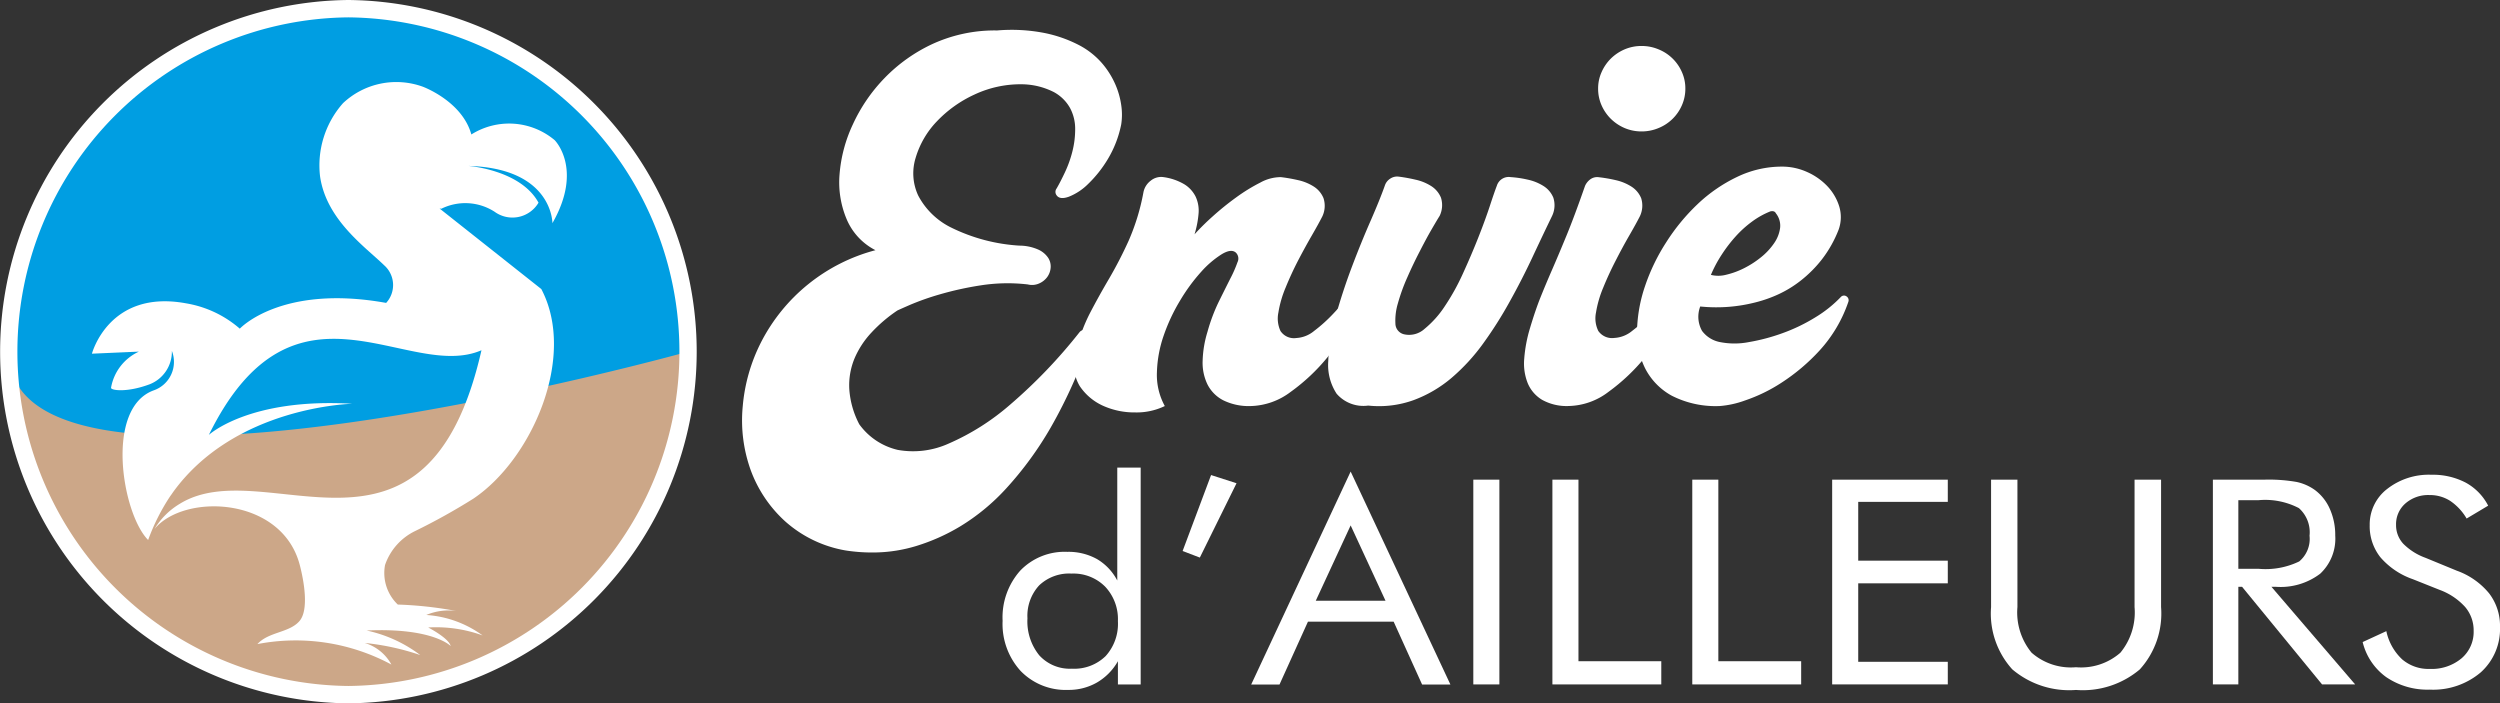 <svg xmlns="http://www.w3.org/2000/svg" width="152.615" height="42.936" viewBox="0 0 152.615 42.936">
  <rect x="0" y="0" width="152.615" height="42.936" fill="#333333" stroke="none"/>
  <g id="logo_1" data-name="logo 1" transform="translate(-5.385 -2.276)">
    <g id="Group" transform="translate(5.385 2.276)">
      <g id="Group-2" data-name="Group" transform="translate(61.205 28.547)">
        <path id="Vector" d="M8.429,0V13.236H7.039V11.818a3.489,3.489,0,0,1-1.28,1.3A3.456,3.456,0,0,1,4,13.569a3.823,3.823,0,0,1-2.9-1.157A4.256,4.256,0,0,1,0,9.351,4.287,4.287,0,0,1,1.079,6.285,3.759,3.759,0,0,1,3.95,5.141a3.579,3.579,0,0,1,1.81.44A3.268,3.268,0,0,1,7,6.891V0ZM7.039,9.368a2.89,2.89,0,0,0-.777-2.1,2.729,2.729,0,0,0-2.048-.8A2.655,2.655,0,0,0,2.23,7.19,2.741,2.741,0,0,0,1.517,9.2a3.288,3.288,0,0,0,.722,2.259,2.524,2.524,0,0,0,1.993.815A2.738,2.738,0,0,0,6.294,11.5,2.939,2.939,0,0,0,7.039,9.368Z" fill="#fff"/>
        <path id="Vector-2" data-name="Vector" d="M0,4.637,1.737,0,3.291.5,1.051,5.038Z" transform="translate(10.989 0.453)" fill="#fff"/>
        <path id="Vector-3" data-name="Vector" d="M6.071,0,12.16,13H10.432L8.695,9.163H3.465L1.728,13H0Zm0,3.288-2.13,4.6H8.2Z" transform="translate(15.176 0.239)" fill="#fff"/>
        <path id="Vector-4" data-name="Vector" d="M0,12.5V0H1.591V12.5Z" transform="translate(28.735 0.734)" fill="#fff"/>
        <path id="Vector-5" data-name="Vector" d="M0,12.5V0H1.591V11.084H6.647V12.5Z" transform="translate(33.563 0.734)" fill="#fff"/>
        <path id="Vector-6" data-name="Vector" d="M0,12.5V0H1.591V11.084H6.647V12.5Z" transform="translate(42.102 0.734)" fill="#fff"/>
        <path id="Vector-7" data-name="Vector" d="M0,12.5V0H7.059V1.358H1.591V4.944H7.059V6.328H1.591v4.79H7.059V12.5H0Z" transform="translate(50.641 0.734)" fill="#fff"/>
        <path id="Vector-8" data-name="Vector" d="M0,0H1.609V7.779a3.869,3.869,0,0,0,.864,2.784,3.639,3.639,0,0,0,2.711.888,3.639,3.639,0,0,0,2.711-.888,3.869,3.869,0,0,0,.864-2.784V0h1.619V7.779a5.075,5.075,0,0,1-1.294,3.8,5.388,5.388,0,0,1-3.9,1.259,5.374,5.374,0,0,1-3.89-1.259A5.074,5.074,0,0,1,0,7.779Z" transform="translate(60.342 0.734)" fill="#fff"/>
        <path id="Vector-9" data-name="Vector" d="M0,12.5V0H3.145a9.883,9.883,0,0,1,1.97.141,2.989,2.989,0,0,1,1.1.482A2.877,2.877,0,0,1,7.14,1.789a3.891,3.891,0,0,1,.329,1.618,2.926,2.926,0,0,1-.919,2.335,3.994,3.994,0,0,1-2.693.8H3.575L8.685,12.5H6.665L1.782,6.541H1.554V12.5H0ZM1.554,1.255V5.44H2.77a4.72,4.72,0,0,0,2.5-.448A1.792,1.792,0,0,0,5.9,3.424a1.971,1.971,0,0,0-.649-1.686A4.451,4.451,0,0,0,2.77,1.255Z" transform="translate(73.883 0.734)" fill="#fff"/>
        <path id="Vector-10" data-name="Vector" d="M5.751,5.858a4.516,4.516,0,0,1,1.97,1.384,3.254,3.254,0,0,1,.663,2.041,3.556,3.556,0,0,1-1.175,2.78A4.484,4.484,0,0,1,4.1,13.117a4.482,4.482,0,0,1-2.651-.756A3.712,3.712,0,0,1,0,10.213l1.445-.666a3.3,3.3,0,0,0,.965,1.721,2.477,2.477,0,0,0,1.687.585,2.846,2.846,0,0,0,1.938-.645A2.12,2.12,0,0,0,6.775,9.53a2.2,2.2,0,0,0-.517-1.456A3.916,3.916,0,0,0,4.7,7.028L3.072,6.379A4.625,4.625,0,0,1,1.083,5.038,3.052,3.052,0,0,1,.43,3.074,2.73,2.73,0,0,1,1.49.871,4.125,4.125,0,0,1,4.2,0,4.321,4.321,0,0,1,6.286.478,3.336,3.336,0,0,1,7.662,1.887l-1.316.786A3.3,3.3,0,0,0,5.34,1.593a2.3,2.3,0,0,0-1.262-.354,2.115,2.115,0,0,0-1.468.512,1.677,1.677,0,0,0-.571,1.307A1.666,1.666,0,0,0,2.478,4.21a3.677,3.677,0,0,0,1.362.862Z" transform="translate(83.026 0.435)" fill="#fff"/>
      </g>
      <path id="Vector-11" data-name="Vector" d="M0,5.139s41.462-11.564,41.462,0A20.835,20.835,0,0,1,20.731,26.077,20.835,20.835,0,0,1,0,5.139Z" transform="translate(0.538 16.325)" fill="#cca788"/>
      <path id="Vector-12" data-name="Vector" d="M41.462,20.938S0,32.5,0,20.938A20.835,20.835,0,0,1,20.731,0,20.835,20.835,0,0,1,41.462,20.938Z" transform="translate(0.538 0.53)" fill="#009ee2"/>
      <g id="Group-3" data-name="Group">
        <path id="Vector-13" data-name="Vector" d="M21.269,42.936A21.469,21.469,0,0,1,21.269,0a21.469,21.469,0,0,1,0,42.936Zm0-41.876a20.409,20.409,0,0,0,0,40.816,20.409,20.409,0,0,0,0-40.816Z" fill="#fff"/>
      </g>
      <g id="Group-4" data-name="Group" transform="translate(45.304 1.826)">
        <path id="Vector-14" data-name="Vector" d="M8.143,13.449a3.768,3.768,0,0,1-1.758-1.883,5.8,5.8,0,0,1-.439-2.733,8.784,8.784,0,0,1,.808-3.054A10.113,10.113,0,0,1,8.7,2.934,9.851,9.851,0,0,1,11.658.842,9.127,9.127,0,0,1,15.57.033a10.443,10.443,0,0,1,2.877.153,7.99,7.99,0,0,1,2.112.739,4.805,4.805,0,0,1,1.417,1.116A5.13,5.13,0,0,1,22.8,3.366a4.869,4.869,0,0,1,.354,1.311,3.847,3.847,0,0,1-.014,1.1,6.65,6.65,0,0,1-.822,2.12A7.335,7.335,0,0,1,21.126,9.4a3.484,3.484,0,0,1-1.177.781q-.553.2-.751-.084a.343.343,0,0,1,0-.418q.227-.39.51-.99a6.994,6.994,0,0,0,.453-1.269,5.529,5.529,0,0,0,.17-1.367,2.691,2.691,0,0,0-.312-1.283,2.484,2.484,0,0,0-.992-.976,4.412,4.412,0,0,0-1.871-.474,6.618,6.618,0,0,0-2.977.628A7.455,7.455,0,0,0,11.871,5.6a5.449,5.449,0,0,0-1.276,2.2,3.2,3.2,0,0,0,.156,2.315,4.525,4.525,0,0,0,1.984,1.938,10.9,10.9,0,0,0,4.2,1.116,2.857,2.857,0,0,1,1.134.237,1.449,1.449,0,0,1,.609.5.97.97,0,0,1,.156.614,1.116,1.116,0,0,1-.213.572,1.218,1.218,0,0,1-.5.39,1.052,1.052,0,0,1-.68.056,10.625,10.625,0,0,0-2.877.056,19.627,19.627,0,0,0-2.523.558,15.811,15.811,0,0,0-1.814.642q-.7.307-.751.335a9,9,0,0,0-1.587,1.353,5.423,5.423,0,0,0-1.035,1.59,4.289,4.289,0,0,0-.312,1.855,5.376,5.376,0,0,0,.61,2.148A4.014,4.014,0,0,0,9.5,25.638a5.271,5.271,0,0,0,3.118-.39,14.567,14.567,0,0,0,3.742-2.371,31.473,31.473,0,0,0,4.224-4.407.382.382,0,0,1,.51-.1.336.336,0,0,1,.17.46,29.923,29.923,0,0,1-2.424,5.439,21.064,21.064,0,0,1-2.721,3.724,12.843,12.843,0,0,1-2.807,2.315,12.065,12.065,0,0,1-2.693,1.2,9.052,9.052,0,0,1-2.41.39A10.513,10.513,0,0,1,6.3,31.774a7.429,7.429,0,0,1-3.685-1.785,7.892,7.892,0,0,1-2.1-3.138A8.985,8.985,0,0,1,.035,23a10.6,10.6,0,0,1,1.12-3.933,11,11,0,0,1,6.988-5.621Z" transform="translate(0)" fill="#fff"/>
        <path id="Vector-15" data-name="Vector" d="M5.455.009a3.4,3.4,0,0,1,1.29.446,1.858,1.858,0,0,1,.68.753A2.027,2.027,0,0,1,7.6,2.241,5.992,5.992,0,0,1,7.355,3.5,15.007,15.007,0,0,1,8.461,2.408,17.181,17.181,0,0,1,9.892,1.251,10.736,10.736,0,0,1,11.366.344,2.6,2.6,0,0,1,12.628.01a9.869,9.869,0,0,1,1.035.181,2.988,2.988,0,0,1,.964.39,1.524,1.524,0,0,1,.6.711,1.509,1.509,0,0,1-.071,1.116q-.227.447-.638,1.158T13.677,5.1q-.425.823-.765,1.66a6.619,6.619,0,0,0-.439,1.52A1.814,1.814,0,0,0,12.6,9.4a.984.984,0,0,0,.964.432A1.862,1.862,0,0,0,14.654,9.4a9.269,9.269,0,0,0,1.176-1.06A15.773,15.773,0,0,0,16.965,7q.538-.711.935-1.3a.248.248,0,0,1,.34-.1.252.252,0,0,1,.142.321,13.982,13.982,0,0,1-1.106,2.441A17.42,17.42,0,0,1,15.476,11a11.707,11.707,0,0,1-2.253,2.12,4.2,4.2,0,0,1-2.438.865,3.529,3.529,0,0,1-1.672-.349,2.219,2.219,0,0,1-.964-.962,3.037,3.037,0,0,1-.3-1.45,6.636,6.636,0,0,1,.3-1.785,10.694,10.694,0,0,1,.68-1.813q.4-.809.709-1.422a7.428,7.428,0,0,0,.439-1,.505.505,0,0,0-.1-.586q-.284-.251-.865.1A5.879,5.879,0,0,0,7.765,5.784a11.02,11.02,0,0,0-1.29,1.757A11.126,11.126,0,0,0,5.469,9.689a7.45,7.45,0,0,0-.411,2.245,3.948,3.948,0,0,0,.482,2.05,3.949,3.949,0,0,1-1.814.39,4.653,4.653,0,0,1-1.942-.4,3.372,3.372,0,0,1-1.432-1.2A2.542,2.542,0,0,1,.1,10.721a10.163,10.163,0,0,1,.865-2.4q.553-1.06,1.177-2.12A25.25,25.25,0,0,0,3.329,3.9,13.393,13.393,0,0,0,4.236.931a1.161,1.161,0,0,1,.439-.7A1,1,0,0,1,5.455.009Z" transform="translate(20.263 8.977)" fill="#fff"/>
        <path id="Vector-16" data-name="Vector" d="M3.46.534a.78.78,0,0,1,.312-.4A.755.755,0,0,1,4.282,0,9.822,9.822,0,0,1,5.317.186a2.989,2.989,0,0,1,.964.39,1.526,1.526,0,0,1,.6.711A1.509,1.509,0,0,1,6.8,2.4q-.142.223-.482.809T5.586,4.565q-.4.767-.765,1.6A11.3,11.3,0,0,0,4.254,7.73,3.658,3.658,0,0,0,4.1,8.971a.68.68,0,0,0,.524.655,1.4,1.4,0,0,0,1.261-.335A6.071,6.071,0,0,0,7.117,7.911,13.719,13.719,0,0,0,8.222,5.917q.51-1.115.935-2.189t.709-1.938q.283-.864.425-1.227a.76.76,0,0,1,.851-.53,6.4,6.4,0,0,1,1.035.153,2.988,2.988,0,0,1,.964.39,1.524,1.524,0,0,1,.6.711A1.509,1.509,0,0,1,13.665,2.4q-.567,1.171-1.2,2.524T11.085,7.619A24.52,24.52,0,0,1,9.47,10.171a11.979,11.979,0,0,1-1.928,2.106,7.7,7.7,0,0,1-2.325,1.367,6.229,6.229,0,0,1-2.778.335,2.157,2.157,0,0,1-1.928-.725A3.2,3.2,0,0,1,0,11.272,11.259,11.259,0,0,1,.455,8.525Q.88,7,1.447,5.5T2.6,2.668Q3.176,1.344,3.46.534Z" transform="translate(35.78 8.954)" fill="#fff"/>
        <path id="Vector-17" data-name="Vector" d="M5.51,17.823A1.862,1.862,0,0,0,6.6,17.391a8.6,8.6,0,0,0,1.162-1.06,16.253,16.253,0,0,0,1.12-1.353q.538-.725.936-1.283a.248.248,0,0,1,.34-.1.253.253,0,0,1,.142.321,13.978,13.978,0,0,1-1.105,2.441,17.441,17.441,0,0,1-1.8,2.636,11.913,11.913,0,0,1-2.239,2.12,4.133,4.133,0,0,1-2.424.865A3.079,3.079,0,0,1,1.1,21.6a2.15,2.15,0,0,1-.878-1.018A3.256,3.256,0,0,1,.01,19.092a8.633,8.633,0,0,1,.34-1.827q.34-1.143.666-1.952t.709-1.687q.383-.879.865-2.05t1.134-3.04a.992.992,0,0,1,.326-.4.7.7,0,0,1,.5-.126,8.965,8.965,0,0,1,1.049.181,3,3,0,0,1,.95.39,1.526,1.526,0,0,1,.6.711A1.509,1.509,0,0,1,7.068,10.4q-.227.447-.638,1.158T5.594,13.1q-.425.823-.765,1.66a6.619,6.619,0,0,0-.439,1.52,1.745,1.745,0,0,0,.142,1.116A1.022,1.022,0,0,0,5.51,17.823ZM7.182,0A2.64,2.64,0,0,1,8.217.209,2.622,2.622,0,0,1,9.634,1.59a2.43,2.43,0,0,1,.212,1,2.494,2.494,0,0,1-.212,1.032A2.622,2.622,0,0,1,8.217,5.007a2.64,2.64,0,0,1-1.035.209,2.607,2.607,0,0,1-1.049-.209A2.719,2.719,0,0,1,5.3,4.449a2.676,2.676,0,0,1-.567-.823,2.494,2.494,0,0,1-.212-1.032,2.43,2.43,0,0,1,.212-1A2.682,2.682,0,0,1,5.3.767,2.729,2.729,0,0,1,6.133.209,2.606,2.606,0,0,1,7.182,0Z" transform="translate(47.734 0.981)" fill="#fff"/>
        <path id="Vector-18" data-name="Vector" d="M12.786,7.921a.28.28,0,0,1,.113.335,8.413,8.413,0,0,1-1.758,2.971,11.982,11.982,0,0,1-2.325,1.966,9.865,9.865,0,0,1-2.24,1.088,5.757,5.757,0,0,1-1.531.335,5.9,5.9,0,0,1-2.92-.628A3.961,3.961,0,0,1,.5,12.328,4.855,4.855,0,0,1,0,9.985,9.085,9.085,0,0,1,.483,7.308,11.992,11.992,0,0,1,1.774,4.63,12.318,12.318,0,0,1,3.7,2.287,9.342,9.342,0,0,1,6.11.628,6.289,6.289,0,0,1,8.846,0a3.7,3.7,0,0,1,1.517.321,3.871,3.871,0,0,1,1.233.851A3.159,3.159,0,0,1,12.333,2.4a2.248,2.248,0,0,1-.028,1.45,7.274,7.274,0,0,1-1.02,1.813,7.524,7.524,0,0,1-1.276,1.283A6.867,6.867,0,0,1,8.619,7.8a8.02,8.02,0,0,1-1.389.488,9.624,9.624,0,0,1-3.373.251,1.757,1.757,0,0,0,.113,1.492,1.777,1.777,0,0,0,1.105.683,4.557,4.557,0,0,0,1.743,0,11.817,11.817,0,0,0,2.055-.544,10.677,10.677,0,0,0,2-.962,7.558,7.558,0,0,0,1.573-1.255A.26.26,0,0,1,12.786,7.921ZM8.138,2.733a5.013,5.013,0,0,0-1.105.614,6.544,6.544,0,0,0-1.006.907,8.8,8.8,0,0,0-.865,1.13A7.7,7.7,0,0,0,4.509,6.61,1.88,1.88,0,0,0,5.445,6.6a4.887,4.887,0,0,0,1.091-.4,5.745,5.745,0,0,0,1.035-.669,3.965,3.965,0,0,0,.793-.851,2.112,2.112,0,0,0,.369-.934,1.211,1.211,0,0,0-.255-.892Q8.393,2.677,8.138,2.733Z" transform="translate(54.631 8.345)" fill="#fff"/>
      </g>
      <path id="Vector-19" data-name="Vector" d="M27.434,12.637c2.18,4.146-.594,10.416-4.157,12.8A38.207,38.207,0,0,1,19.749,27.4a3.6,3.6,0,0,0-1.856,2.082,2.663,2.663,0,0,0,.779,2.415,23.333,23.333,0,0,1,3.574.393,3.451,3.451,0,0,0-1.833.243,6.56,6.56,0,0,1,3.436,1.249,8.339,8.339,0,0,0-3.322-.486s1.26.648,1.374,1.134c0,0-1.077-1.134-5.132-.949a8.337,8.337,0,0,1,3.276,1.5,15.152,15.152,0,0,0-3.391-.74,2.751,2.751,0,0,1,1.627,1.319,12.317,12.317,0,0,0-8.179-1.25c.686-.759,1.943-.681,2.568-1.407.59-.685.27-2.468.013-3.439-1.1-4.154-7.029-4.385-8.86-2.185a4.47,4.47,0,0,1,1.53-1.526c5.237-3.254,15.071,5.366,18.427-9.381-4.5,1.95-11.438-5.406-16.643,5.169,0,0,2.453-2.279,8.763-1.9,0,0-7.163.131-10.964,5.417-.048.074-.1.147-.154.218a12.7,12.7,0,0,0-1.351,2.68c-1.591-1.607-2.66-8.058.349-9.138a1.839,1.839,0,0,0,1.1-2.406,2.138,2.138,0,0,1-1.352,2.036c-1.42.532-2.405.37-2.36.208a2.988,2.988,0,0,1,1.7-2.2L0,16.582s1.031-3.933,5.727-3.077a6.666,6.666,0,0,1,3.3,1.55s2.52-2.73,8.934-1.573a1.611,1.611,0,0,0-.115-2.291c-1.168-1.134-3.528-2.777-3.917-5.414a5.725,5.725,0,0,1,1.4-4.489A4.748,4.748,0,0,1,20.194.282S22.6,1.161,23.162,3.2a4.322,4.322,0,0,1,5.086.347s1.762,1.745-.137,5.067c0,0,.023-3.355-5.132-3.494,0,0,3.184.231,4.284,2.244a1.85,1.85,0,0,1-2.68.555,3.3,3.3,0,0,0-3.253-.185A3.008,3.008,0,0,1,18.924,5.9" transform="translate(5.612 5.009)" fill="#fff"/>
    </g>
  </g>
</svg>
